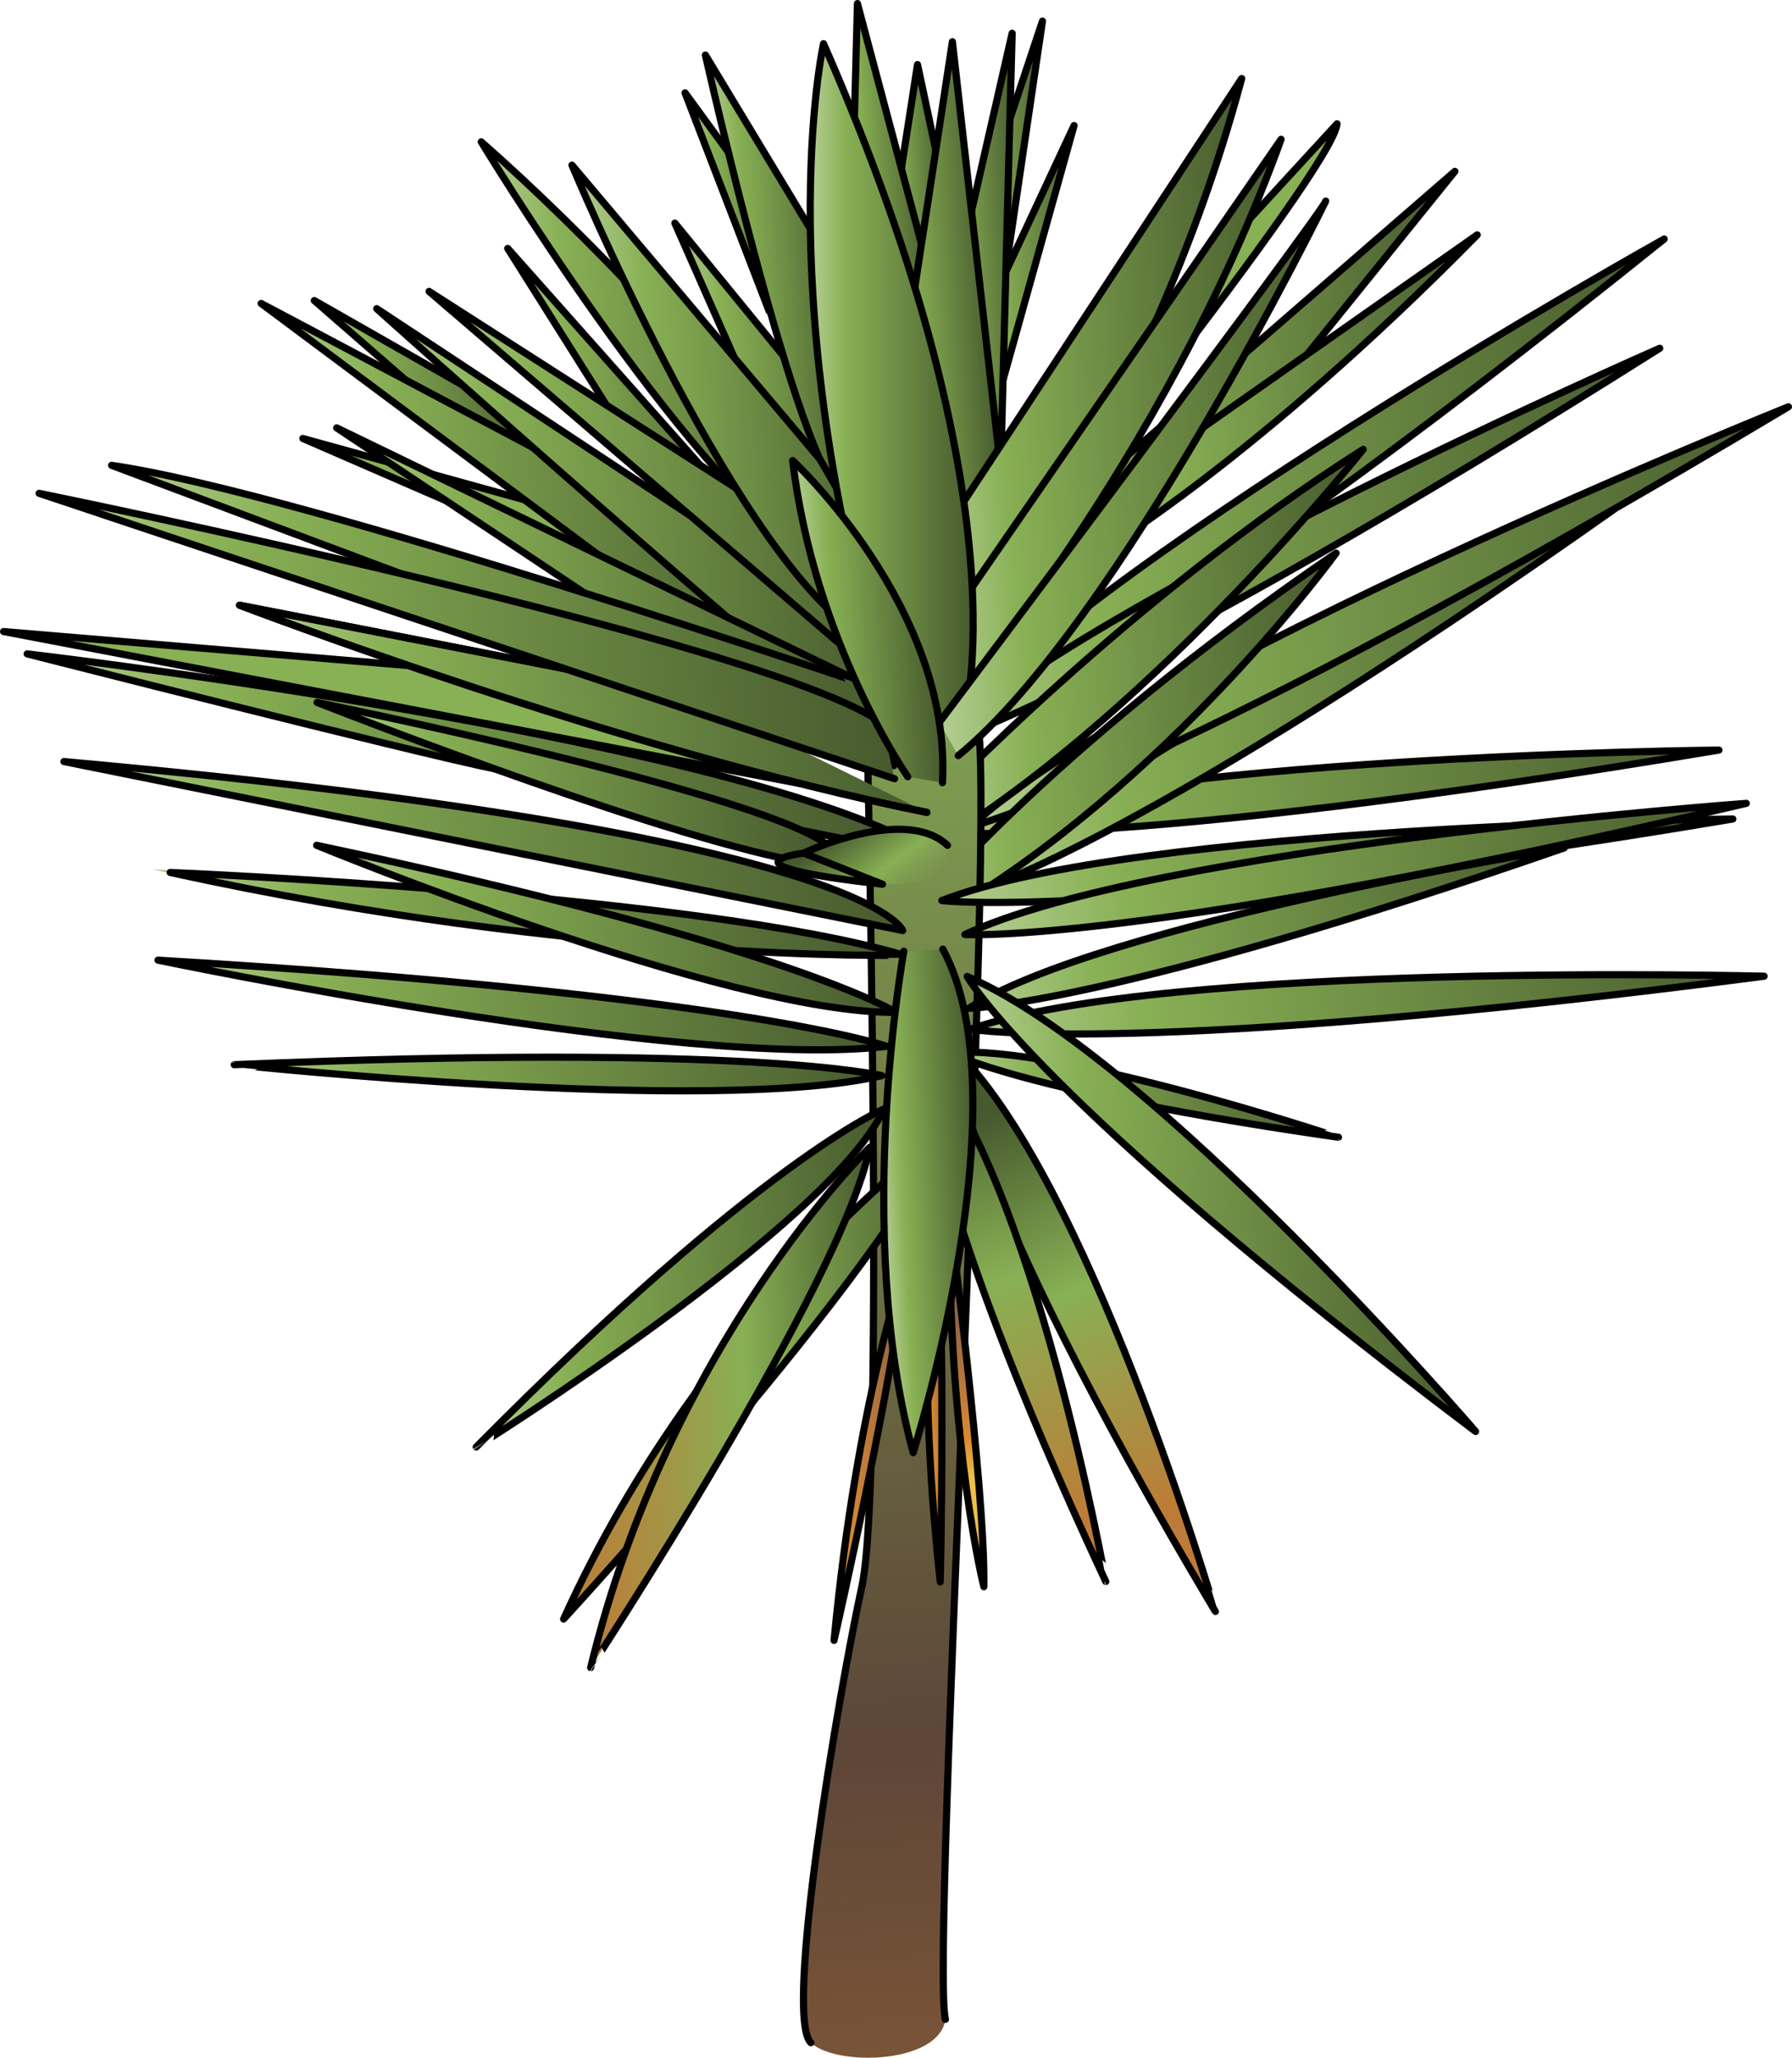<?xml version="1.0" encoding="utf-8"?>
<!-- Generator: Adobe Illustrator 24.1.2, SVG Export Plug-In . SVG Version: 6.00 Build 0)  -->
<svg version="1.1" id="Camada_1" xmlns="http://www.w3.org/2000/svg" xmlns:xlink="http://www.w3.org/1999/xlink" x="0px" y="0px"
	 width="250.351px" height="287.367px" viewBox="0 0 250.351 287.367" enable-background="new 0 0 250.351 287.367"
	 xml:space="preserve">
<g>
	<g>
		
			<linearGradient id="SVGID_1_" gradientUnits="userSpaceOnUse" x1="44.154" y1="-194.881" x2="155.117" y2="-194.881" gradientTransform="matrix(0.999 -0.054 0.054 0.999 95.902 310.526)">
			<stop  offset="0" style="stop-color:#B5CF94"/>
			<stop  offset="0.215" style="stop-color:#88B054"/>
			<stop  offset="1" style="stop-color:#475A2E"/>
		</linearGradient>
		<path fill="url(#SVGID_1_)" d="M129.633,116.134c0,0,24.214,3.055,110.51-11.387C240.142,104.747,156.806,105.586,129.633,116.134
			z"/>
		<path fill="none" stroke="#000000" stroke-linecap="round" stroke-linejoin="round" stroke-miterlimit="10" d="M129.633,116.134
			c0,0,24.214,3.055,110.51-11.387C240.142,104.747,156.806,105.586,129.633,116.134z"/>
	</g>
	<g>
		
			<linearGradient id="SVGID_2_" gradientUnits="userSpaceOnUse" x1="50.926" y1="-207.906" x2="142.262" y2="-207.906" gradientTransform="matrix(0.999 -0.054 0.054 0.999 95.902 310.526)">
			<stop  offset="0" style="stop-color:#B5CF94"/>
			<stop  offset="0.215" style="stop-color:#88B054"/>
			<stop  offset="1" style="stop-color:#475A2E"/>
		</linearGradient>
		<path fill="url(#SVGID_2_)" d="M136.854,124.286c0,0,23.174-6.976,88.603-53.137C225.457,71.15,153.391,104.705,136.854,124.286z"
			/>
		<path fill="none" stroke="#000000" stroke-linecap="round" stroke-linejoin="round" stroke-miterlimit="10" d="M136.854,124.286
			c0,0,23.174-6.976,88.603-53.137C225.457,71.15,153.391,104.705,136.854,124.286z"/>
	</g>
	<g>
		
			<linearGradient id="SVGID_3_" gradientUnits="userSpaceOnUse" x1="50.184" y1="-218.853" x2="167.394" y2="-218.853" gradientTransform="matrix(0.999 -0.054 0.054 0.999 95.902 310.526)">
			<stop  offset="0" style="stop-color:#B5CF94"/>
			<stop  offset="0.215" style="stop-color:#88B054"/>
			<stop  offset="1" style="stop-color:#475A2E"/>
		</linearGradient>
		<path fill="url(#SVGID_3_)" d="M135.635,115.452c0,0,28.28-7.273,114.216-58.644C249.851,56.808,159.178,93.246,135.635,115.452z"
			/>
		<path fill="none" stroke="#000000" stroke-linecap="round" stroke-linejoin="round" stroke-miterlimit="10" d="M135.635,115.452
			c0,0,28.28-7.273,114.216-58.644C249.851,56.808,159.178,93.246,135.635,115.452z"/>
	</g>
	<g>
		
			<linearGradient id="SVGID_4_" gradientUnits="userSpaceOnUse" x1="45.789" y1="-236.77" x2="151.319" y2="-236.77" gradientTransform="matrix(0.999 -0.054 0.054 0.999 95.902 310.526)">
			<stop  offset="0" style="stop-color:#B5CF94"/>
			<stop  offset="0.215" style="stop-color:#88B054"/>
			<stop  offset="1" style="stop-color:#475A2E"/>
		</linearGradient>
		<path fill="url(#SVGID_4_)" d="M130.626,104.2c0,0,26.65-10.402,101.863-70.82C232.489,33.38,149.628,79.645,130.626,104.2z"/>
		<path fill="none" stroke="#000000" stroke-linecap="round" stroke-linejoin="round" stroke-miterlimit="10" d="M130.626,104.2
			c0,0,26.65-10.402,101.863-70.82C232.489,33.38,149.628,79.645,130.626,104.2z"/>
	</g>
	<g>
		
			<linearGradient id="SVGID_5_" gradientUnits="userSpaceOnUse" x1="45.741" y1="-229.19" x2="149.881" y2="-229.19" gradientTransform="matrix(0.999 -0.054 0.054 0.999 95.902 310.526)">
			<stop  offset="0" style="stop-color:#B5CF94"/>
			<stop  offset="0.215" style="stop-color:#88B054"/>
			<stop  offset="1" style="stop-color:#475A2E"/>
		</linearGradient>
		<path fill="url(#SVGID_5_)" d="M130.576,104.162c0,0,25.028-7.361,101.296-55.525C231.872,48.637,151.529,83.8,130.576,104.162z"
			/>
		<path fill="none" stroke="#000000" stroke-linecap="round" stroke-linejoin="round" stroke-miterlimit="10" d="M130.576,104.162
			c0,0,25.028-7.361,101.296-55.525C231.872,48.637,151.529,83.8,130.576,104.162z"/>
	</g>
	<g>
		
			<linearGradient id="SVGID_6_" gradientUnits="userSpaceOnUse" x1="41.514" y1="-204.301" x2="103.194" y2="-204.301" gradientTransform="matrix(0.999 -0.054 0.054 0.999 95.902 310.526)">
			<stop  offset="0" style="stop-color:#B5CF94"/>
			<stop  offset="0.215" style="stop-color:#88B054"/>
			<stop  offset="1" style="stop-color:#475A2E"/>
		</linearGradient>
		<path fill="url(#SVGID_6_)" d="M127.629,128.009c0,0,18-22.751,59.03-50.77c0,0-23.49,32.381-54.956,50.551"/>
		<path fill="none" stroke="#000000" stroke-linecap="round" stroke-linejoin="round" stroke-miterlimit="10" d="M127.629,128.009
			c0,0,18-22.751,59.03-50.77c0,0-23.49,32.381-54.956,50.551"/>
	</g>
	<g>
		
			<linearGradient id="SVGID_7_" gradientUnits="userSpaceOnUse" x1="45.354" y1="-216.82" x2="107.754" y2="-216.82" gradientTransform="matrix(0.999 -0.054 0.054 0.999 95.902 310.526)">
			<stop  offset="0" style="stop-color:#B5CF94"/>
			<stop  offset="0.215" style="stop-color:#88B054"/>
			<stop  offset="1" style="stop-color:#475A2E"/>
		</linearGradient>
		<path fill="url(#SVGID_7_)" d="M130.617,112.108c0,0,27.061-28.547,59.828-49.349c0,0-28.158,35.378-58.136,54.2"/>
		<path fill="none" stroke="#000000" stroke-linecap="round" stroke-linejoin="round" stroke-miterlimit="10" d="M130.617,112.108
			c0,0,27.061-28.547,59.828-49.349c0,0-28.158,35.378-58.136,54.2"/>
	</g>
	<g>
		
			<linearGradient id="SVGID_8_" gradientUnits="userSpaceOnUse" x1="13.434" y1="-256.561" x2="39.895" y2="-256.561" gradientTransform="matrix(0.999 -0.054 0.054 0.999 95.902 310.526)">
			<stop  offset="0" style="stop-color:#B5CF94"/>
			<stop  offset="0.215" style="stop-color:#88B054"/>
			<stop  offset="1" style="stop-color:#475A2E"/>
		</linearGradient>
		<polygon fill="url(#SVGID_8_)" points="94.283,31.16 107.973,62.146 116.449,75.004 122.655,65.867 		"/>
		<polygon fill="none" stroke="#000000" stroke-linecap="round" stroke-linejoin="round" stroke-miterlimit="10" points="
			94.283,31.16 107.973,62.146 116.449,75.004 122.655,65.867 		"/>
	</g>
	<g>
		
			<linearGradient id="SVGID_9_" gradientUnits="userSpaceOnUse" x1="-10.076" y1="-250.246" x2="22.831" y2="-250.246" gradientTransform="matrix(0.999 -0.054 0.054 0.999 95.902 310.526)">
			<stop  offset="0" style="stop-color:#B5CF94"/>
			<stop  offset="0.215" style="stop-color:#88B054"/>
			<stop  offset="1" style="stop-color:#475A2E"/>
		</linearGradient>
		<polygon fill="url(#SVGID_9_)" points="70.929,34.69 93.888,71.139 105.424,85.977 106.016,74.182 		"/>
		<polygon fill="none" stroke="#000000" stroke-linecap="round" stroke-linejoin="round" stroke-miterlimit="10" points="
			70.929,34.69 93.888,71.139 105.424,85.977 106.016,74.182 		"/>
	</g>
	<g>
		
			<linearGradient id="SVGID_10_" gradientUnits="userSpaceOnUse" x1="15.834" y1="-281.607" x2="30.714" y2="-281.607" gradientTransform="matrix(0.999 -0.054 0.054 0.999 95.902 310.526)">
			<stop  offset="0" style="stop-color:#B5CF94"/>
			<stop  offset="0.215" style="stop-color:#88B054"/>
			<stop  offset="1" style="stop-color:#475A2E"/>
		</linearGradient>
		<polygon fill="url(#SVGID_10_)" points="95.705,12.964 107.444,43.444 111.795,34.995 		"/>
		<polygon fill="none" stroke="#000000" stroke-linecap="round" stroke-linejoin="round" stroke-miterlimit="10" points="
			95.705,12.964 107.444,43.444 111.795,34.995 		"/>
	</g>
	<g>
		
			<linearGradient id="SVGID_11_" gradientUnits="userSpaceOnUse" x1="18.954" y1="-270.96" x2="36.955" y2="-270.96" gradientTransform="matrix(0.999 -0.054 0.054 0.999 95.902 310.526)">
			<stop  offset="0" style="stop-color:#B5CF94"/>
			<stop  offset="0.215" style="stop-color:#88B054"/>
			<stop  offset="1" style="stop-color:#475A2E"/>
		</linearGradient>
		<path fill="url(#SVGID_11_)" d="M98.545,7.686c0,0,12.967,57.684,19.174,61.376c6.208,3.692-4.395-36.916-4.395-36.916
			L98.545,7.686z"/>
		<path fill="none" stroke="#000000" stroke-linecap="round" stroke-linejoin="round" stroke-miterlimit="10" d="M98.545,7.686
			c0,0,12.967,57.684,19.174,61.376c6.208,3.692-4.395-36.916-4.395-36.916L98.545,7.686z"/>
	</g>
	<g>
		
			<linearGradient id="SVGID_12_" gradientUnits="userSpaceOnUse" x1="55.434" y1="-272.105" x2="69.855" y2="-272.105" gradientTransform="matrix(0.999 -0.054 0.054 0.999 95.902 310.526)">
			<stop  offset="0" style="stop-color:#B5CF94"/>
			<stop  offset="0.215" style="stop-color:#88B054"/>
			<stop  offset="1" style="stop-color:#475A2E"/>
		</linearGradient>
		<polygon fill="url(#SVGID_12_)" points="150.051,17.533 137.106,45.269 140.087,53.213 		"/>
		<polygon fill="none" stroke="#000000" stroke-linecap="round" stroke-linejoin="round" stroke-miterlimit="10" points="
			150.051,17.533 137.106,45.269 140.087,53.213 		"/>
	</g>
	<g>
		
			<linearGradient id="SVGID_13_" gradientUnits="userSpaceOnUse" x1="55.434" y1="-287.912" x2="66.234" y2="-287.912" gradientTransform="matrix(0.999 -0.054 0.054 0.999 95.902 310.526)">
			<stop  offset="0" style="stop-color:#B5CF94"/>
			<stop  offset="0.215" style="stop-color:#88B054"/>
			<stop  offset="1" style="stop-color:#475A2E"/>
		</linearGradient>
		<polygon fill="url(#SVGID_13_)" points="145.638,2.949 136.331,30.904 140.71,36.342 		"/>
		<polygon fill="none" stroke="#000000" stroke-linecap="round" stroke-linejoin="round" stroke-miterlimit="10" points="
			145.638,2.949 136.331,30.904 140.71,36.342 		"/>
	</g>
	<g>
		
			<linearGradient id="SVGID_14_" gradientUnits="userSpaceOnUse" x1="50.154" y1="-266.438" x2="61.914" y2="-266.438" gradientTransform="matrix(0.999 -0.054 0.054 0.999 95.902 310.526)">
			<stop  offset="0" style="stop-color:#B5CF94"/>
			<stop  offset="0.215" style="stop-color:#88B054"/>
			<stop  offset="1" style="stop-color:#475A2E"/>
		</linearGradient>
		<polygon fill="url(#SVGID_14_)" points="141.403,4.641 131.875,46.335 139.47,77.954 		"/>
		<polygon fill="none" stroke="#000000" stroke-linecap="round" stroke-linejoin="round" stroke-miterlimit="10" points="
			141.403,4.641 131.875,46.335 139.47,77.954 		"/>
	</g>
	
		<linearGradient id="SVGID_15_" gradientUnits="userSpaceOnUse" x1="35.002" y1="-213.442" x2="35.002" y2="-21.726" gradientTransform="matrix(0.999 -0.054 0.054 0.999 95.902 310.526)">
		<stop  offset="0" style="stop-color:#7FA251"/>
		<stop  offset="0.771" style="stop-color:#5D4638"/>
		<stop  offset="1" style="stop-color:#795437"/>
	</linearGradient>
	<path fill="url(#SVGID_15_)" d="M121.049,98.301c0,0,2.641,108.158-0.633,123.207c-3.274,15.049-10.937,60.12-7.135,63.758
		c3.802,3.638,20.778,2.957,18.677-5.283c-2.101-8.24,7.474-169.349,4.503-179.854S121.049,98.301,121.049,98.301z"/>
	<path fill="none" stroke="#000000" stroke-linecap="round" stroke-linejoin="round" stroke-miterlimit="10" d="M132.081,282.01
		c-2.101-8.24,7.351-171.375,4.38-181.88s-15.412-1.828-15.412-1.828s2.641,108.158-0.633,123.207
		c-3.274,15.049-10.937,60.12-7.135,63.758"/>
	<g>
		
			<linearGradient id="SVGID_16_" gradientUnits="userSpaceOnUse" x1="43.194" y1="-284.348" x2="51.594" y2="-284.348" gradientTransform="matrix(0.999 -0.054 0.054 0.999 95.902 310.526)">
			<stop  offset="0" style="stop-color:#B5CF94"/>
			<stop  offset="0.215" style="stop-color:#88B054"/>
			<stop  offset="1" style="stop-color:#475A2E"/>
		</linearGradient>
		<polygon fill="url(#SVGID_16_)" points="128.18,9.015 124.257,34.322 131.472,38.853 132.358,28.556 		"/>
		<polygon fill="none" stroke="#000000" stroke-linecap="round" stroke-linejoin="round" stroke-miterlimit="10" points="
			128.18,9.015 124.257,34.322 131.472,38.853 132.358,28.556 		"/>
	</g>
	<g>
		
			<linearGradient id="SVGID_17_" gradientUnits="userSpaceOnUse" x1="37.428" y1="-277.829" x2="48.714" y2="-277.829" gradientTransform="matrix(0.999 -0.054 0.054 0.999 95.902 310.526)">
			<stop  offset="0" style="stop-color:#B5CF94"/>
			<stop  offset="0.215" style="stop-color:#88B054"/>
			<stop  offset="1" style="stop-color:#475A2E"/>
		</linearGradient>
		<polygon fill="url(#SVGID_17_)" points="119.789,0.5 130.034,38.931 130.021,60.957 118.764,39.539 		"/>
		<polygon fill="none" stroke="#000000" stroke-linecap="round" stroke-linejoin="round" stroke-miterlimit="10" points="
			119.789,0.5 130.034,38.931 130.021,60.957 118.764,39.539 		"/>
	</g>
	<g>
		
			<linearGradient id="SVGID_18_" gradientUnits="userSpaceOnUse" x1="43.071" y1="-266.073" x2="57.034" y2="-266.073" gradientTransform="matrix(0.999 -0.054 0.054 0.999 95.902 310.526)">
			<stop  offset="0" style="stop-color:#B5CF94"/>
			<stop  offset="0.215" style="stop-color:#88B054"/>
			<stop  offset="1" style="stop-color:#475A2E"/>
		</linearGradient>
		<polygon fill="url(#SVGID_18_)" points="133.055,5.824 125.325,56.389 130.843,78.42 139.799,65.491 		"/>
		<polygon fill="none" stroke="#000000" stroke-linecap="round" stroke-linejoin="round" stroke-miterlimit="10" points="
			133.055,5.824 125.325,56.389 130.843,78.42 139.799,65.491 		"/>
	</g>
	<g>
		
			<linearGradient id="SVGID_19_" gradientUnits="userSpaceOnUse" x1="60.954" y1="-256.422" x2="122.634" y2="-256.422" gradientTransform="matrix(0.999 -0.054 0.054 0.999 95.902 310.526)">
			<stop  offset="0" style="stop-color:#B5CF94"/>
			<stop  offset="0.215" style="stop-color:#88B054"/>
			<stop  offset="1" style="stop-color:#475A2E"/>
		</linearGradient>
		<polygon fill="url(#SVGID_19_)" points="203.252,23.929 144.245,75.134 174.302,59.786 		"/>
		<polygon fill="none" stroke="#000000" stroke-linecap="round" stroke-linejoin="round" stroke-miterlimit="10" points="
			203.252,23.929 144.245,75.134 174.302,59.786 		"/>
	</g>
	<g>
		
			<linearGradient id="SVGID_20_" gradientUnits="userSpaceOnUse" x1="67.914" y1="-250.63" x2="125.274" y2="-250.63" gradientTransform="matrix(0.999 -0.054 0.054 0.999 95.902 310.526)">
			<stop  offset="0" style="stop-color:#B5CF94"/>
			<stop  offset="0.215" style="stop-color:#88B054"/>
			<stop  offset="1" style="stop-color:#475A2E"/>
		</linearGradient>
		<path fill="url(#SVGID_20_)" d="M206.374,32.799l-55.347,38.858l2.462,5.541C153.49,77.198,175.387,64.303,206.374,32.799z"/>
		<path fill="none" stroke="#000000" stroke-linecap="round" stroke-linejoin="round" stroke-miterlimit="10" d="M206.374,32.799
			l-55.347,38.858l2.462,5.541C153.49,77.198,175.387,64.303,206.374,32.799z"/>
	</g>
	<g>
		<path fill="#88B054" d="M186.791,17.292l-40.638,44.196l-6.486,20.116C139.667,81.604,186.181,23.822,186.791,17.292z"/>
		<path fill="none" stroke="#000000" stroke-linecap="round" stroke-linejoin="round" stroke-miterlimit="10" d="M186.791,17.292
			l-40.638,44.196l-6.486,20.116C139.667,81.604,186.181,23.822,186.791,17.292z"/>
	</g>
	<g>
		
			<linearGradient id="SVGID_21_" gradientUnits="userSpaceOnUse" x1="47.514" y1="-255.884" x2="93.594" y2="-255.884" gradientTransform="matrix(0.999 -0.054 0.054 0.999 95.902 310.526)">
			<stop  offset="0" style="stop-color:#B5CF94"/>
			<stop  offset="0.215" style="stop-color:#88B054"/>
			<stop  offset="1" style="stop-color:#475A2E"/>
		</linearGradient>
		<path fill="url(#SVGID_21_)" d="M173.47,10.964l-42.646,64.894l3.478,15.461C134.303,91.319,160.673,58.874,173.47,10.964z"/>
		<path fill="none" stroke="#000000" stroke-linecap="round" stroke-linejoin="round" stroke-miterlimit="10" d="M173.47,10.964
			l-42.646,64.894l3.478,15.461C134.303,91.319,160.673,58.874,173.47,10.964z"/>
	</g>
	<g>
		
			<linearGradient id="SVGID_22_" gradientUnits="userSpaceOnUse" x1="47.514" y1="-247.369" x2="98.634" y2="-247.369" gradientTransform="matrix(0.999 -0.054 0.054 0.999 95.902 310.526)">
			<stop  offset="0" style="stop-color:#B5CF94"/>
			<stop  offset="0.215" style="stop-color:#88B054"/>
			<stop  offset="1" style="stop-color:#475A2E"/>
		</linearGradient>
		<path fill="url(#SVGID_22_)" d="M178.976,19.452l-47.482,68.816l0.617,11.439C132.111,99.707,162.876,64.063,178.976,19.452z"/>
		<path fill="none" stroke="#000000" stroke-linecap="round" stroke-linejoin="round" stroke-miterlimit="10" d="M178.976,19.452
			l-47.482,68.816l0.617,11.439C132.111,99.707,162.876,64.063,178.976,19.452z"/>
	</g>
	<g>
		
			<linearGradient id="SVGID_23_" gradientUnits="userSpaceOnUse" x1="-12.966" y1="-260.442" x2="35.054" y2="-260.442" gradientTransform="matrix(0.999 -0.054 0.054 0.999 95.902 310.526)">
			<stop  offset="0" style="stop-color:#B5CF94"/>
			<stop  offset="0.215" style="stop-color:#88B054"/>
			<stop  offset="1" style="stop-color:#475A2E"/>
		</linearGradient>
		<path fill="url(#SVGID_23_)" d="M67.232,19.807c0,0,27.921,46.084,46.136,58.094S98.016,46.881,67.232,19.807z"/>
		<path fill="none" stroke="#000000" stroke-linecap="round" stroke-linejoin="round" stroke-miterlimit="10" d="M67.232,19.807
			c0,0,27.921,46.084,46.136,58.094S98.016,46.881,67.232,19.807z"/>
	</g>
	<g>
		
			<linearGradient id="SVGID_24_" gradientUnits="userSpaceOnUse" x1="-37.446" y1="-258.732" x2="-5.705" y2="-258.732" gradientTransform="matrix(0.999 -0.054 0.054 0.999 95.902 310.526)">
			<stop  offset="0" style="stop-color:#B5CF94"/>
			<stop  offset="0.215" style="stop-color:#88B054"/>
			<stop  offset="1" style="stop-color:#475A2E"/>
		</linearGradient>
		<polygon fill="url(#SVGID_24_)" points="43.913,41.977 70.4,65.041 76.708,60.669 		"/>
		<polygon fill="none" stroke="#000000" stroke-linecap="round" stroke-linejoin="round" stroke-miterlimit="10" points="
			43.913,41.977 70.4,65.041 76.708,60.669 		"/>
	</g>
	<g>
		<polygon fill="#88B054" points="42.308,61.234 101.507,86.957 100.995,77.468 		"/>
		<polygon fill="none" stroke="#000000" stroke-linecap="round" stroke-linejoin="round" stroke-miterlimit="10" points="
			42.308,61.234 101.507,86.957 100.995,77.468 		"/>
	</g>
	<g>
		
			<linearGradient id="SVGID_25_" gradientUnits="userSpaceOnUse" x1="-44.886" y1="-245.9" x2="26.826" y2="-245.9" gradientTransform="matrix(0.999 -0.054 0.054 0.999 95.902 310.526)">
			<stop  offset="0" style="stop-color:#B5CF94"/>
			<stop  offset="0.215" style="stop-color:#88B054"/>
			<stop  offset="1" style="stop-color:#475A2E"/>
		</linearGradient>
		<polygon fill="url(#SVGID_25_)" points="36.484,42.378 99.272,89.183 110.414,81.545 		"/>
		<polygon fill="none" stroke="#000000" stroke-linecap="round" stroke-linejoin="round" stroke-miterlimit="10" points="
			36.484,42.378 99.272,89.183 110.414,81.545 		"/>
	</g>
	<g>
		
			<linearGradient id="SVGID_26_" gradientUnits="userSpaceOnUse" x1="-28.806" y1="-236.404" x2="39.895" y2="-236.404" gradientTransform="matrix(0.999 -0.054 0.054 0.999 95.902 310.526)">
			<stop  offset="0" style="stop-color:#B5CF94"/>
			<stop  offset="0.215" style="stop-color:#88B054"/>
			<stop  offset="1" style="stop-color:#475A2E"/>
		</linearGradient>
		<path fill="url(#SVGID_26_)" d="M124.779,105.228c-15.7-11.473-72.152-62.121-72.152-62.121L96.49,72.052
			c0,0,25.736,18.301,25.993,18.547"/>
		<path fill="none" stroke="#000000" stroke-linecap="round" stroke-linejoin="round" stroke-miterlimit="10" d="M124.779,105.228
			c-15.7-11.473-72.152-62.121-72.152-62.121L96.49,72.052"/>
	</g>
	<g>
		
			<linearGradient id="SVGID_27_" gradientUnits="userSpaceOnUse" x1="-21.366" y1="-241.309" x2="41.514" y2="-241.309" gradientTransform="matrix(0.999 -0.054 0.054 0.999 95.902 310.526)">
			<stop  offset="0" style="stop-color:#B5CF94"/>
			<stop  offset="0.215" style="stop-color:#88B054"/>
			<stop  offset="1" style="stop-color:#475A2E"/>
		</linearGradient>
		<polygon fill="url(#SVGID_27_)" points="59.947,40.699 125.975,97.351 105.257,69.734 		"/>
		<polygon fill="none" stroke="#000000" stroke-linecap="round" stroke-linejoin="round" stroke-miterlimit="10" points="
			59.947,40.699 125.975,97.351 105.257,69.734 		"/>
	</g>
	<g>
		
			<linearGradient id="SVGID_28_" gradientUnits="userSpaceOnUse" x1="-0.486" y1="-253.044" x2="41.708" y2="-253.044" gradientTransform="matrix(0.999 -0.054 0.054 0.999 95.902 310.526)">
			<stop  offset="0" style="stop-color:#B5CF94"/>
			<stop  offset="0.215" style="stop-color:#88B054"/>
			<stop  offset="1" style="stop-color:#475A2E"/>
		</linearGradient>
		<path fill="url(#SVGID_28_)" d="M79.906,23.059c0,0,21.74,52.192,39.087,64.785s-4.466-23.735-4.466-23.735L79.906,23.059z"/>
		<path fill="none" stroke="#000000" stroke-linecap="round" stroke-linejoin="round" stroke-miterlimit="10" d="M79.906,23.059
			c0,0,21.74,52.192,39.087,64.785s-4.466-23.735-4.466-23.735L79.906,23.059z"/>
	</g>
	<g>
		
			<linearGradient id="SVGID_29_" gradientUnits="userSpaceOnUse" x1="-35.286" y1="-231.048" x2="35.054" y2="-231.048" gradientTransform="matrix(0.999 -0.054 0.054 0.999 95.902 310.526)">
			<stop  offset="0" style="stop-color:#B5CF94"/>
			<stop  offset="0.215" style="stop-color:#88B054"/>
			<stop  offset="1" style="stop-color:#475A2E"/>
		</linearGradient>
		<polygon fill="url(#SVGID_29_)" points="47.035,59.751 108.203,100.506 119.369,94.814 		"/>
		<polygon fill="none" stroke="#000000" stroke-linecap="round" stroke-linejoin="round" stroke-miterlimit="10" points="
			47.035,59.751 108.203,100.506 119.369,94.814 		"/>
	</g>
	<g>
		
			<linearGradient id="SVGID_30_" gradientUnits="userSpaceOnUse" x1="-66.966" y1="-225.626" x2="39.895" y2="-225.626" gradientTransform="matrix(0.999 -0.054 0.054 0.999 95.902 310.526)">
			<stop  offset="0" style="stop-color:#B5CF94"/>
			<stop  offset="0.215" style="stop-color:#88B054"/>
			<stop  offset="1" style="stop-color:#475A2E"/>
		</linearGradient>
		<path fill="url(#SVGID_30_)" d="M15.591,64.987l97.141,36.373l12.138,5.568l-3.063-10.999
			C121.807,95.928,42.235,68.789,15.591,64.987z"/>
		<path fill="none" stroke="#000000" stroke-linecap="round" stroke-linejoin="round" stroke-miterlimit="10" d="M15.591,64.987
			l97.141,36.373l12.138,5.568l-3.063-10.999C121.807,95.928,42.235,68.789,15.591,64.987z"/>
	</g>
	<g>
		<polyline fill="#88B054" points="111.919,109.456 0.5,88.197 57.047,92.946 		"/>
		<polyline fill="none" stroke="#000000" stroke-linecap="round" stroke-linejoin="round" stroke-miterlimit="10" points="
			111.919,109.456 0.5,88.197 57.047,92.946 		"/>
	</g>
	<g>
		
			<linearGradient id="SVGID_31_" gradientUnits="userSpaceOnUse" x1="-50.166" y1="-212.012" x2="44.154" y2="-212.012" gradientTransform="matrix(0.999 -0.054 0.054 0.999 95.902 310.526)">
			<stop  offset="0" style="stop-color:#B5CF94"/>
			<stop  offset="0.215" style="stop-color:#88B054"/>
			<stop  offset="1" style="stop-color:#475A2E"/>
		</linearGradient>
		<path fill="url(#SVGID_31_)" d="M129.488,113.45c-42.52-8.504-96.018-28.931-96.018-28.931L95.422,96.62"/>
		<path fill="none" stroke="#000000" stroke-linecap="round" stroke-linejoin="round" stroke-miterlimit="10" d="M129.488,113.45
			c-42.52-8.504-96.018-28.931-96.018-28.931L95.422,96.62"/>
		<path fill="none" stroke="#000000" stroke-linecap="round" stroke-linejoin="round" stroke-miterlimit="10" d="M129.488,113.45
			c-42.52-8.504-96.018-28.931-96.018-28.931L95.422,96.62"/>
	</g>
	<g>
		
			<linearGradient id="SVGID_32_" gradientUnits="userSpaceOnUse" x1="-77.286" y1="-223.034" x2="39.895" y2="-223.034" gradientTransform="matrix(0.999 -0.054 0.054 0.999 95.902 310.526)">
			<stop  offset="0" style="stop-color:#B5CF94"/>
			<stop  offset="0.215" style="stop-color:#88B054"/>
			<stop  offset="1" style="stop-color:#475A2E"/>
		</linearGradient>
		<path fill="url(#SVGID_32_)" d="M124.969,108.752L5.467,68.895c0,0,101.732,20.701,117.74,32.061"/>
		<path fill="none" stroke="#000000" stroke-linecap="round" stroke-linejoin="round" stroke-miterlimit="10" d="M124.969,108.752
			L5.467,68.895c0,0,101.732,20.701,117.74,32.061"/>
	</g>
	<g>
		
			<linearGradient id="SVGID_33_" gradientUnits="userSpaceOnUse" x1="-80.166" y1="-207.906" x2="38.391" y2="-207.906" gradientTransform="matrix(0.999 -0.054 0.054 0.999 95.902 310.526)">
			<stop  offset="0" style="stop-color:#B5CF94"/>
			<stop  offset="0.215" style="stop-color:#88B054"/>
			<stop  offset="1" style="stop-color:#475A2E"/>
		</linearGradient>
		<path fill="url(#SVGID_33_)" d="M123.848,115.889C90.132,101.358,3.793,91.314,3.793,91.314s53.927,13.745,65.314,16.059
			l48.604,9.74"/>
		<path fill="none" stroke="#000000" stroke-linecap="round" stroke-linejoin="round" stroke-miterlimit="10" d="M123.848,115.889
			C90.132,101.358,3.793,91.314,3.793,91.314s53.927,13.745,65.314,16.059l48.604,9.74"/>
	</g>
	<g>
		
			<linearGradient id="SVGID_34_" gradientUnits="userSpaceOnUse" x1="-40.086" y1="-202.294" x2="29.86" y2="-202.294" gradientTransform="matrix(0.999 -0.054 0.054 0.999 95.902 310.526)">
			<stop  offset="0" style="stop-color:#B5CF94"/>
			<stop  offset="0.215" style="stop-color:#88B054"/>
			<stop  offset="1" style="stop-color:#475A2E"/>
		</linearGradient>
		<path fill="url(#SVGID_34_)" d="M115.412,117.87c-9.903-7.336-71.115-19.773-71.115-19.773s43.554,17.151,64.98,21.746"/>
		<path fill="none" stroke="#000000" stroke-linecap="round" stroke-linejoin="round" stroke-miterlimit="10" d="M115.412,117.87
			c-9.903-7.336-71.115-19.773-71.115-19.773s43.554,17.151,64.98,21.746"/>
	</g>
	<g>
		
			<linearGradient id="SVGID_35_" gradientUnits="userSpaceOnUse" x1="-75.846" y1="-193.624" x2="39.895" y2="-193.624" gradientTransform="matrix(0.999 -0.054 0.054 0.999 95.902 310.526)">
			<stop  offset="0" style="stop-color:#B5CF94"/>
			<stop  offset="0.215" style="stop-color:#88B054"/>
			<stop  offset="1" style="stop-color:#475A2E"/>
		</linearGradient>
		<path fill="url(#SVGID_35_)" d="M126.112,129.951c0,0-4.392-13.453-117.182-23.598L126.112,129.951z"/>
		<path fill="none" stroke="#000000" stroke-linecap="round" stroke-linejoin="round" stroke-miterlimit="10" d="M126.112,129.951
			c0,0-4.392-13.453-117.182-23.598L126.112,129.951z"/>
	</g>
	<g>
		
			<linearGradient id="SVGID_36_" gradientUnits="userSpaceOnUse" x1="-64.326" y1="-184.327" x2="37.428" y2="-184.327" gradientTransform="matrix(0.999 -0.054 0.054 0.999 95.902 310.526)">
			<stop  offset="0" style="stop-color:#B5CF94"/>
			<stop  offset="0.215" style="stop-color:#88B054"/>
			<stop  offset="1" style="stop-color:#475A2E"/>
		</linearGradient>
		<path fill="url(#SVGID_36_)" d="M21.279,121.409c0,0,73.7,3.054,102.526,11.565C123.806,132.974,78.44,133.989,21.279,121.409z"/>
		<path fill="none" stroke="#000000" stroke-linecap="round" stroke-linejoin="round" stroke-miterlimit="10" d="M23.773,121.839
			c0,0,73.7,3.054,102.526,11.565C126.299,133.404,80.933,134.419,23.773,121.839z"/>
	</g>
	<g>
		
			<linearGradient id="SVGID_37_" gradientUnits="userSpaceOnUse" x1="-41.226" y1="-181.151" x2="38.375" y2="-181.151" gradientTransform="matrix(0.999 -0.054 0.054 0.999 95.902 310.526)">
			<stop  offset="0" style="stop-color:#B5CF94"/>
			<stop  offset="0.215" style="stop-color:#88B054"/>
			<stop  offset="1" style="stop-color:#475A2E"/>
		</linearGradient>
		<path fill="url(#SVGID_37_)" d="M125.207,141.38c0,0-15.052-9.402-80.975-23.331C44.232,118.05,101.54,141.633,125.207,141.38z"/>
		<path fill="none" stroke="#000000" stroke-linecap="round" stroke-linejoin="round" stroke-miterlimit="10" d="M125.207,141.38
			c0,0-15.052-9.402-80.975-23.331C44.232,118.05,101.54,141.633,125.207,141.38z"/>
	</g>
	<g>
		
			<linearGradient id="SVGID_38_" gradientUnits="userSpaceOnUse" x1="48.532" y1="-176.286" x2="132.814" y2="-176.286" gradientTransform="matrix(0.999 -0.054 0.054 0.999 95.902 310.526)">
			<stop  offset="0" style="stop-color:#B5CF94"/>
			<stop  offset="0.215" style="stop-color:#88B054"/>
			<stop  offset="1" style="stop-color:#475A2E"/>
		</linearGradient>
		<path fill="url(#SVGID_38_)" d="M135.348,140.813c0,0,19.745-0.388,83.196-22.407C218.544,118.407,153.69,128.991,135.348,140.813
			z"/>
		<path fill="none" stroke="#000000" stroke-linecap="round" stroke-linejoin="round" stroke-miterlimit="10" d="M135.348,140.813
			c0,0,19.745-0.388,83.196-22.407C218.544,118.407,153.69,128.991,135.348,140.813z"/>
	</g>
	<g>
		
			<linearGradient id="SVGID_39_" gradientUnits="userSpaceOnUse" x1="48.546" y1="-165.434" x2="159.721" y2="-165.434" gradientTransform="matrix(0.999 -0.054 0.054 0.999 95.902 310.526)">
			<stop  offset="0" style="stop-color:#B5CF94"/>
			<stop  offset="0.215" style="stop-color:#88B054"/>
			<stop  offset="1" style="stop-color:#475A2E"/>
		</linearGradient>
		<path fill="url(#SVGID_39_)" d="M135.52,143.737c0,0,23.964,3.928,110.937-7.406C246.457,136.331,163.279,134.166,135.52,143.737z
			"/>
		<path fill="none" stroke="#000000" stroke-linecap="round" stroke-linejoin="round" stroke-miterlimit="10" d="M135.52,143.737
			c0,0,23.964,3.928,110.937-7.406C246.457,136.331,163.279,134.166,135.52,143.737z"/>
	</g>
	<g>
		
			<linearGradient id="SVGID_40_" gradientUnits="userSpaceOnUse" x1="45.577" y1="-185.162" x2="156.539" y2="-185.162" gradientTransform="matrix(0.999 -0.054 0.054 0.999 95.902 310.526)">
			<stop  offset="0" style="stop-color:#B5CF94"/>
			<stop  offset="0.215" style="stop-color:#88B054"/>
			<stop  offset="1" style="stop-color:#475A2E"/>
		</linearGradient>
		<path fill="url(#SVGID_40_)" d="M131.577,125.762c0,0,24.214,3.055,110.51-11.387C242.086,114.375,158.75,115.215,131.577,125.762
			z"/>
		<path fill="none" stroke="#000000" stroke-linecap="round" stroke-linejoin="round" stroke-miterlimit="10" d="M131.577,125.762
			c0,0,24.214,3.055,110.51-11.387C242.086,114.375,158.75,115.215,131.577,125.762z"/>
	</g>
	<g>
		
			<linearGradient id="SVGID_41_" gradientUnits="userSpaceOnUse" x1="48.546" y1="-183.763" x2="158.536" y2="-183.763" gradientTransform="matrix(0.999 -0.054 0.054 0.999 95.902 310.526)">
			<stop  offset="0" style="stop-color:#B5CF94"/>
			<stop  offset="0.215" style="stop-color:#88B054"/>
			<stop  offset="1" style="stop-color:#475A2E"/>
		</linearGradient>
		<path fill="url(#SVGID_41_)" d="M134.806,130.506c0,0,24.523,1.504,109.162-18.315C243.968,112.191,160.805,118.3,134.806,130.506
			z"/>
		<path fill="none" stroke="#000000" stroke-linecap="round" stroke-linejoin="round" stroke-miterlimit="10" d="M134.806,130.506
			c0,0,24.523,1.504,109.162-18.315C243.968,112.191,160.805,118.3,134.806,130.506z"/>
	</g>
	<g>
		
			<linearGradient id="SVGID_42_" gradientUnits="userSpaceOnUse" x1="45.577" y1="-153.94" x2="99.132" y2="-153.94" gradientTransform="matrix(0.999 -0.054 0.054 0.999 95.902 310.526)">
			<stop  offset="0" style="stop-color:#B5CF94"/>
			<stop  offset="0.215" style="stop-color:#88B054"/>
			<stop  offset="1" style="stop-color:#475A2E"/>
		</linearGradient>
		<path fill="url(#SVGID_42_)" d="M132.723,147.007c0,0,10.453,5.543,54.271,11.816
			C186.993,158.824,148.076,145.789,132.723,147.007z"/>
		<path fill="none" stroke="#000000" stroke-linecap="round" stroke-linejoin="round" stroke-miterlimit="10" d="M132.723,147.007
			c0,0,10.453,5.543,54.271,11.816C186.993,158.824,148.076,145.789,132.723,147.007z"/>
	</g>
	<g>
		
			<linearGradient id="SVGID_43_" gradientUnits="userSpaceOnUse" x1="48.546" y1="-138.159" x2="116.047" y2="-138.159" gradientTransform="matrix(0.999 -0.054 0.054 0.999 95.902 310.526)">
			<stop  offset="0" style="stop-color:#B5CF94"/>
			<stop  offset="0.215" style="stop-color:#88B054"/>
			<stop  offset="1" style="stop-color:#475A2E"/>
		</linearGradient>
		<path fill="url(#SVGID_43_)" d="M135.122,136.361c0,0,9.508,17.141,71.028,63.548C206.15,199.908,161.041,147.495,135.122,136.361
			z"/>
		<path fill="none" stroke="#000000" stroke-linecap="round" stroke-linejoin="round" stroke-miterlimit="10" d="M135.122,136.361
			c0,0,9.508,17.141,71.028,63.548C206.15,199.908,161.041,147.495,135.122,136.361z"/>
	</g>
	<g>
		<linearGradient id="SVGID_44_" gradientUnits="userSpaceOnUse" x1="164.578" y1="210.277" x2="137.578" y2="156.097">
			<stop  offset="0" style="stop-color:#BE7B37"/>
			<stop  offset="0.55" style="stop-color:#88B054"/>
			<stop  offset="1" style="stop-color:#475A2E"/>
		</linearGradient>
		<path fill="url(#SVGID_44_)" d="M132.797,146.001c0,0,1.026,18.77,36.995,79.051C169.791,225.052,151.778,163.416,132.797,146.001
			z"/>
		<path fill="none" stroke="#000000" stroke-linecap="round" stroke-linejoin="round" stroke-miterlimit="10" d="M132.797,146.001
			c0,0,1.026,18.77,36.995,79.051C169.791,225.052,151.778,163.416,132.797,146.001z"/>
	</g>
	<g>
		<linearGradient id="SVGID_45_" gradientUnits="userSpaceOnUse" x1="152.806" y1="212.412" x2="130.486" y2="151.212">
			<stop  offset="0" style="stop-color:#BE7B37"/>
			<stop  offset="0.55" style="stop-color:#88B054"/>
			<stop  offset="1" style="stop-color:#475A2E"/>
		</linearGradient>
		<path fill="url(#SVGID_45_)" d="M128.922,147.191c0,0-0.919,17.05,25.56,73.673C154.482,220.864,144.31,164.041,128.922,147.191z"
			/>
		<path fill="none" stroke="#000000" stroke-linecap="round" stroke-linejoin="round" stroke-miterlimit="10" d="M128.922,147.191
			c0,0-0.919,17.05,25.56,73.673C154.482,220.864,144.31,164.041,128.922,147.191z"/>
	</g>
	<g>
		
			<linearGradient id="SVGID_46_" gradientUnits="userSpaceOnUse" x1="-23.488" y1="-131.908" x2="35.932" y2="-131.908" gradientTransform="matrix(0.999 -0.054 0.054 0.999 95.902 310.526)">
			<stop  offset="0" style="stop-color:#B5CF94"/>
			<stop  offset="0.215" style="stop-color:#88B054"/>
			<stop  offset="1" style="stop-color:#475A2E"/>
		</linearGradient>
		<path fill="url(#SVGID_46_)" d="M123.489,154.874c0,0-17.167,7.02-56.959,47.202C66.529,202.075,116.025,171.119,123.489,154.874z
			"/>
		<path fill="none" stroke="#000000" stroke-linecap="round" stroke-linejoin="round" stroke-miterlimit="10" d="M123.489,154.874
			c0,0-17.167,7.02-56.959,47.202C66.529,202.075,116.025,171.119,123.489,154.874z"/>
	</g>
	<g>
		
			<linearGradient id="SVGID_47_" gradientUnits="userSpaceOnUse" x1="-64.214" y1="-171.345" x2="36.794" y2="-171.345" gradientTransform="matrix(0.999 -0.054 0.054 0.999 95.902 310.526)">
			<stop  offset="0" style="stop-color:#B5CF94"/>
			<stop  offset="0.215" style="stop-color:#88B054"/>
			<stop  offset="1" style="stop-color:#475A2E"/>
		</linearGradient>
		<path fill="url(#SVGID_47_)" d="M123.88,146.119c0,0-20.264-7.198-101.804-12.032C22.076,134.087,95.995,149.529,123.88,146.119z"
			/>
		<path fill="none" stroke="#000000" stroke-linecap="round" stroke-linejoin="round" stroke-miterlimit="10" d="M123.88,146.119
			c0,0-20.264-7.198-101.804-12.032C22.076,134.087,95.995,149.529,123.88,146.119z"/>
	</g>
	<g>
		
			<linearGradient id="SVGID_48_" gradientUnits="userSpaceOnUse" x1="-54.366" y1="-161.305" x2="35.898" y2="-161.305" gradientTransform="matrix(0.999 -0.054 0.054 0.999 95.902 310.526)">
			<stop  offset="0" style="stop-color:#B5CF94"/>
			<stop  offset="0.215" style="stop-color:#88B054"/>
			<stop  offset="1" style="stop-color:#475A2E"/>
		</linearGradient>
		<path fill="url(#SVGID_48_)" d="M123.203,150.215c0,0-18.783-4.578-90.478-1.528C32.726,148.686,99.5,155.762,123.203,150.215z"/>
		<path fill="none" stroke="#000000" stroke-linecap="round" stroke-linejoin="round" stroke-miterlimit="10" d="M123.203,150.215
			c0,0-18.783-4.578-90.478-1.528C32.726,148.686,99.5,155.762,123.203,150.215z"/>
	</g>
	
		<linearGradient id="SVGID_49_" gradientUnits="userSpaceOnUse" x1="40.509" y1="-181.205" x2="32.439" y2="-193.352" gradientTransform="matrix(0.999 -0.054 0.054 0.999 95.902 310.526)">
		<stop  offset="0" style="stop-color:#778F4C;stop-opacity:0"/>
		<stop  offset="0.455" style="stop-color:#88B054"/>
		<stop  offset="1" style="stop-color:#475A2E"/>
	</linearGradient>
	<path fill="url(#SVGID_49_)" d="M123.294,123.484c-24.188-2.721-11.014-4.347-11.014-4.347s14.093-6.695,20.089-1.084
		c0,0,0.17,1.909-1.031,3.281C129.005,124,123.294,123.484,123.294,123.484z"/>
	<linearGradient id="SVGID_50_" gradientUnits="userSpaceOnUse" x1="113.193" y1="53.346" x2="135.955" y2="53.346">
		<stop  offset="0" style="stop-color:#B5CF94"/>
		<stop  offset="0.215" style="stop-color:#88B054"/>
		<stop  offset="1" style="stop-color:#475A2E"/>
	</linearGradient>
	<path fill="url(#SVGID_50_)" d="M134.648,100.506c0,0,8.869-29.572-19.597-94.409c0,0-8.189,36.5,9.811,94.5"/>
	<path fill="none" stroke="#000000" stroke-linecap="round" stroke-linejoin="round" stroke-miterlimit="10" d="M134.648,100.506
		c0,0,8.869-29.572-19.597-94.409c0,0-8.189,36.5,9.811,94.5"/>
	<g>
		
			<linearGradient id="SVGID_51_" gradientUnits="userSpaceOnUse" x1="46.569" y1="-239.939" x2="104.394" y2="-239.939" gradientTransform="matrix(0.999 -0.054 0.054 0.999 95.902 310.526)">
			<stop  offset="0" style="stop-color:#B5CF94"/>
			<stop  offset="0.215" style="stop-color:#88B054"/>
			<stop  offset="1" style="stop-color:#475A2E"/>
		</linearGradient>
		<path fill="url(#SVGID_51_)" d="M131.228,100.883c0,0,54.031-71.887,53.982-72.799c0,0-29.012,59.217-51.342,77.443"/>
		<path fill="none" stroke="#000000" stroke-linecap="round" stroke-linejoin="round" stroke-miterlimit="10" d="M131.228,100.883
			c0,0,54.031-71.887,53.982-72.799c0,0-29.012,59.217-51.342,77.443"/>
	</g>
	
		<linearGradient id="SVGID_52_" gradientUnits="userSpaceOnUse" x1="28.074" y1="-222.029" x2="46.782" y2="-222.029" gradientTransform="matrix(0.999 -0.054 0.054 0.999 95.902 310.526)">
		<stop  offset="0" style="stop-color:#B5CF94"/>
		<stop  offset="0.215" style="stop-color:#88B054"/>
		<stop  offset="1" style="stop-color:#475A2E"/>
	</linearGradient>
	<path fill="url(#SVGID_52_)" d="M126.816,108.47c0,0-13.026-18.697-16.082-44.156c0,0,22.261,20.578,20.934,44.992"/>
	<path fill="none" stroke="#000000" stroke-linecap="round" stroke-linejoin="round" stroke-miterlimit="10" d="M126.816,108.47
		c0,0-13.026-18.697-16.082-44.156c0,0,22.261,20.578,20.934,44.992"/>
	<path fill="none" stroke="#000000" stroke-linecap="round" stroke-linejoin="round" stroke-miterlimit="10" d="M112.279,119.137
		l11.014,4.347C99.106,120.763,112.279,119.137,112.279,119.137s14.093-6.695,20.089-1.084"/>
	<g>
		
			<linearGradient id="SVGID_53_" gradientUnits="userSpaceOnUse" x1="-12.589" y1="-117.578" x2="43.754" y2="-117.578" gradientTransform="matrix(0.999 -0.054 0.054 0.999 95.902 310.526)">
			<stop  offset="0" style="stop-color:#BE7B37"/>
			<stop  offset="0.55" style="stop-color:#88B054"/>
			<stop  offset="1" style="stop-color:#475A2E"/>
		</linearGradient>
		<path fill="url(#SVGID_53_)" d="M78.74,226.103c0,0,45.384-49.358,52.776-67.648C131.516,158.455,98.654,182.217,78.74,226.103"/>
		<path fill="none" stroke="#000000" stroke-linecap="round" stroke-linejoin="round" stroke-miterlimit="10" d="M131.516,158.455
			c0,0-32.862,23.761-52.776,67.648C78.74,226.103,124.124,176.746,131.516,158.455z"/>
	</g>
	<g>
		
			<linearGradient id="SVGID_54_" gradientUnits="userSpaceOnUse" x1="24.978" y1="-106.058" x2="37.648" y2="-106.058" gradientTransform="matrix(0.999 -0.054 0.054 0.999 95.902 310.526)">
			<stop  offset="0" style="stop-color:#EEBF49"/>
			<stop  offset="0.215" style="stop-color:#DA8932"/>
			<stop  offset="1" style="stop-color:#865E46"/>
		</linearGradient>
		<path fill="url(#SVGID_54_)" d="M116.523,229.083c0,0,8.766-38.504,9.867-52.295C126.39,176.788,119.661,195.881,116.523,229.083"
			/>
		<path fill="none" stroke="#000000" stroke-linecap="round" stroke-linejoin="round" stroke-miterlimit="10" d="M126.39,176.788
			c0,0-6.729,19.094-9.867,52.295C116.523,229.083,125.289,190.579,126.39,176.788z"/>
	</g>
	<g>
		
			<linearGradient id="SVGID_55_" gradientUnits="userSpaceOnUse" x1="39.742" y1="-113.847" x2="42.457" y2="-113.847" gradientTransform="matrix(0.999 -0.054 0.054 0.999 95.902 310.526)">
			<stop  offset="0" style="stop-color:#EEBF49"/>
			<stop  offset="0.215" style="stop-color:#DA8932"/>
			<stop  offset="1" style="stop-color:#865E46"/>
		</linearGradient>
		<path fill="url(#SVGID_55_)" d="M131.359,220.918c0,0,0.901-38.899-0.8-52.591C130.559,168.327,127.748,187.897,131.359,220.918"
			/>
		<path fill="none" stroke="#000000" stroke-linecap="round" stroke-linejoin="round" stroke-miterlimit="10" d="M130.559,168.327
			c0,0-2.811,19.57,0.8,52.591C131.359,220.918,132.26,182.019,130.559,168.327z"/>
	</g>
	<g>
		<linearGradient id="SVGID_56_" gradientUnits="userSpaceOnUse" x1="136.108" y1="206.318" x2="132.868" y2="181.418">
			<stop  offset="0" style="stop-color:#EEBF49"/>
			<stop  offset="0.215" style="stop-color:#DA8932"/>
			<stop  offset="1" style="stop-color:#865E46"/>
		</linearGradient>
		<path fill="url(#SVGID_56_)" d="M132.588,169.215c0,0,5.081,38.576,4.863,52.372C137.451,221.587,132.551,202.433,132.588,169.215
			"/>
		<path fill="none" stroke="#000000" stroke-linecap="round" stroke-linejoin="round" stroke-miterlimit="10" d="M137.451,221.587
			c0,0-4.9-19.154-4.863-52.372C132.588,169.215,137.669,207.791,137.451,221.587z"/>
	</g>
	<g>
		
			<linearGradient id="SVGID_57_" gradientUnits="userSpaceOnUse" x1="-9.186" y1="-113.472" x2="33.654" y2="-113.472" gradientTransform="matrix(0.999 -0.054 0.054 0.999 95.902 310.526)">
			<stop  offset="0" style="stop-color:#BE7B37"/>
			<stop  offset="0.55" style="stop-color:#88B054"/>
			<stop  offset="1" style="stop-color:#475A2E"/>
		</linearGradient>
		<path fill="url(#SVGID_57_)" d="M82.514,232.889c0,0,35.272-53.807,38.982-72.658C121.497,160.231,93.58,187.406,82.514,232.889"
			/>
		<path fill="none" stroke="#000000" stroke-linecap="round" stroke-linejoin="round" stroke-miterlimit="10" d="M121.497,160.231
			c0,0-27.917,27.175-38.982,72.658C82.514,232.889,117.786,179.082,121.497,160.231z"/>
	</g>
	<g>
		
			<linearGradient id="SVGID_58_" gradientUnits="userSpaceOnUse" x1="39.895" y1="-175.792" x2="45.354" y2="-175.792" gradientTransform="matrix(0.999 -0.054 0.054 0.999 95.902 310.526)">
			<stop  offset="0" style="stop-color:#B5CF94"/>
			<stop  offset="0.215" style="stop-color:#88B054"/>
			<stop  offset="1" style="stop-color:#475A2E"/>
		</linearGradient>
		<line fill="url(#SVGID_58_)" x1="131.72" y1="132.547" x2="126.268" y2="132.841"/>
		
			<linearGradient id="SVGID_59_" gradientUnits="userSpaceOnUse" x1="34.967" y1="-140.794" x2="48.497" y2="-140.794" gradientTransform="matrix(0.999 -0.054 0.054 0.999 95.902 310.526)">
			<stop  offset="0" style="stop-color:#B5CF94"/>
			<stop  offset="0.215" style="stop-color:#88B054"/>
			<stop  offset="1" style="stop-color:#475A2E"/>
		</linearGradient>
		<path fill="url(#SVGID_59_)" d="M126.268,132.841c0,0-7.092,39.183,1.308,70.027c0,0,15.568-49.244,4.143-70.321"/>
		<path fill="none" stroke="#000000" stroke-linecap="round" stroke-linejoin="round" stroke-miterlimit="10" d="M126.268,132.841
			c0,0-7.092,39.183,1.308,70.027c0,0,15.568-49.244,4.143-70.321"/>
	</g>
</g>
</svg>
